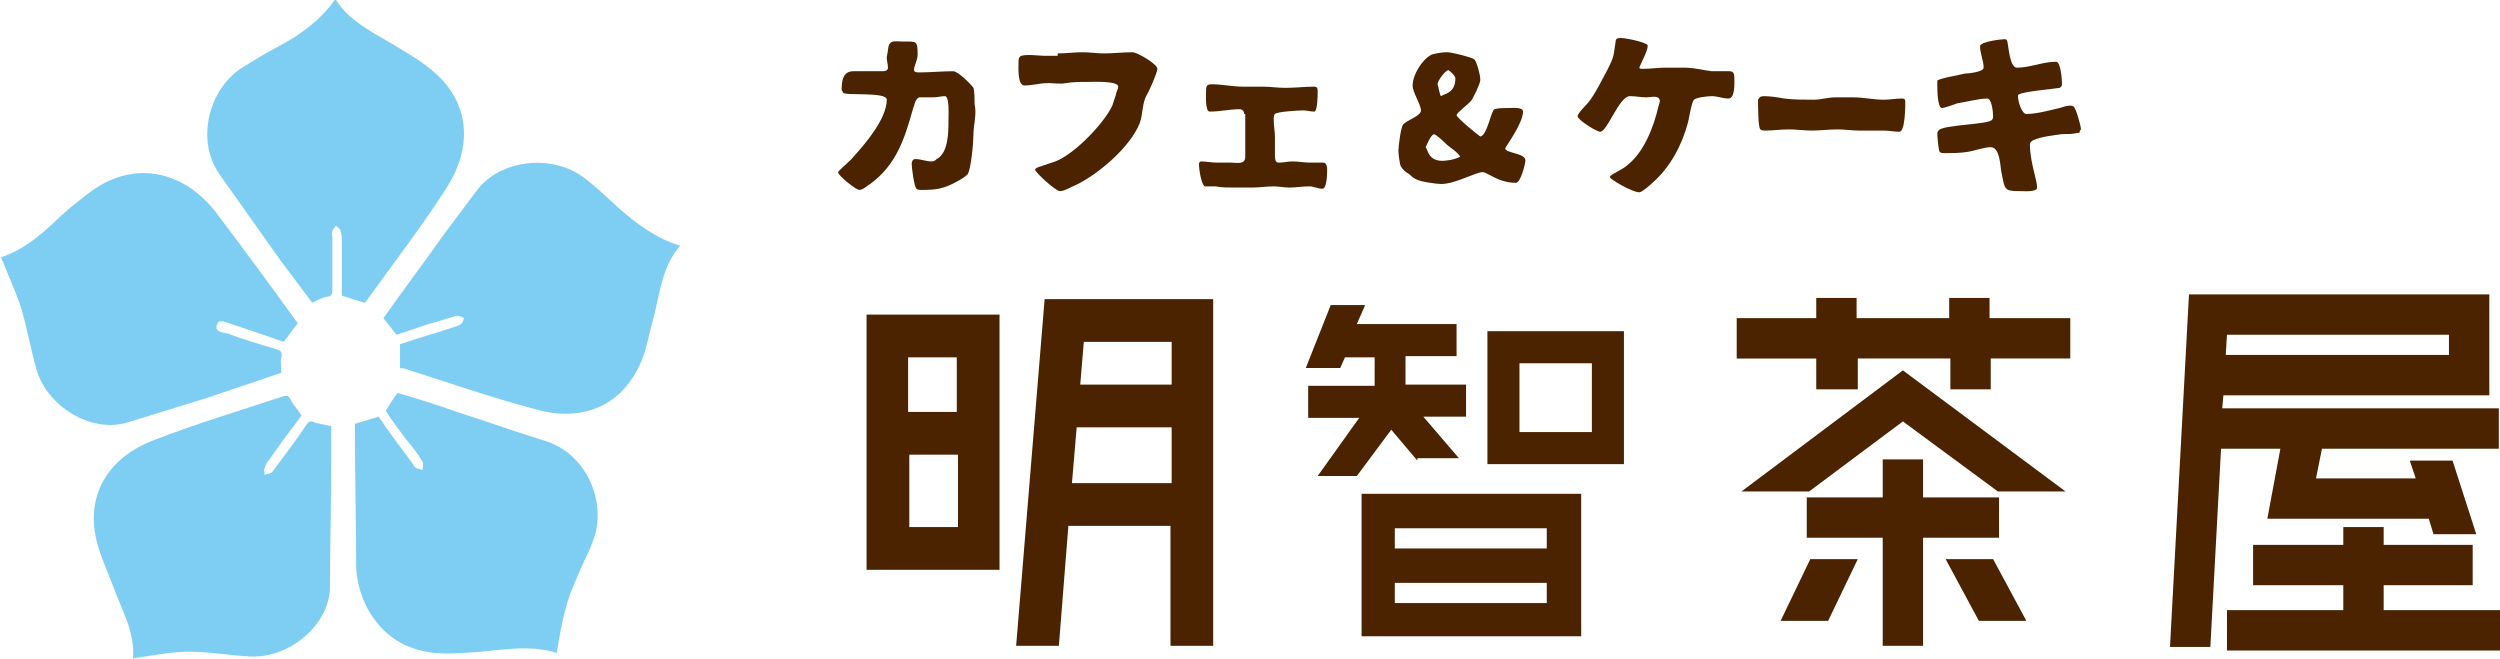<?xml version="1.0" encoding="utf-8"?>
<!-- Generator: Adobe Illustrator 22.0.1, SVG Export Plug-In . SVG Version: 6.00 Build 0)  -->
<svg version="1.1" xmlns="http://www.w3.org/2000/svg" xmlns:xlink="http://www.w3.org/1999/xlink" x="0px" y="0px" width="210.6px"
	 height="55.5px" viewBox="0 0 210.6 55.5" style="enable-background:new 0 0 210.6 55.5;" xml:space="preserve">
<style type="text/css">
	.st0{fill:#4B2300;}
	.st1{fill-rule:evenodd;clip-rule:evenodd;fill:#7ECEF4;}
</style>
<g id="レイヤー_1">
</g>
<g id="moji">
	<g>
		<g>
			<path class="st0" d="M73,48V26.5h11.2V48H73z M80.6,30.1h-4.1v4.6h4.1V30.1z M76.6,44.4h4.1v-6.1h-4.1V44.4z M88,25.2h14.2v29.2
				h-3.6V44.3H90l-0.8,10.1h-3.6L88,25.2z M90.3,40.7h8.4V36h-8L90.3,40.7z M98.6,28.8h-7.3L91,32.4h7.7V28.8z"/>
			<path class="st0" d="M119.4,38.8l-2.2-2.6l-2.9,3.9H111l3.5-4.9h-4.3v-2.7h5.6v-2.4h-2.5l-0.4,0.9h-2.9l2.1-5.3h2.9l-0.7,1.6h8.4
				v2.7h-4.3v2.4h5.1v2.7h-3.6l3,3.5H119.4z M114.7,53.6v-12h18.5v12H114.7z M130.3,44.5h-12.8v1.7h12.8V44.5z M117.5,50.8h12.8
				v-1.7h-12.8V50.8z M125.3,27.9h11.5v11.2h-11.5V27.9z M134.1,36.4v-5.8h-6.1v5.8H134.1z"/>
			<path class="st0" d="M167.7,26.8h6.7v3.4h-6.7v2.6h-3.4v-2.6h-7.8v2.6H153v-2.6h-6.7v-3.4h6.7v-1.7h3.4v1.7h7.8v-1.7h3.4V26.8z
				 M146.7,41.4l13.6-10.2L174,41.4h-5.7l-8-5.9l-7.9,5.9H146.7z M150,52.3l2.5-5.2h4l-2.5,5.2H150z M168.5,45.3H162v9.1h-3.4v-9.1
				h-6.4v-3.4h6.4v-3.2h3.4v3.2h6.4V45.3z M163.9,47.1h4l2.8,5.2h-4L163.9,47.1z"/>
			<path class="st0" d="M192.1,37.8h-5l-0.9,16.7h-3.4l1.6-29.7h25.3v8.5h-22.4l-0.1,1.1h23.3v3.4h-14.9l-0.5,2.5h8.4l-0.5-1.5h3.6
				l2,6.2H205l-0.4-1.3H191L192.1,37.8z M187.6,28.2l-0.1,1.7h18.8v-1.7H187.6z M200.9,51.4h9.7v3.4h-23v-3.4h9.8v-2.1h-7.6v-3.4
				h7.6v-1.5h3.4v1.5h7.5v3.4h-7.5V51.4z"/>
		</g>
		<g>
			<path class="st0" d="M82,11.4c0,0.6-0.2,2.9-0.5,3.3c-0.2,0.2-0.7,0.5-0.9,0.6c-1.1,0.6-1.7,0.7-3,0.7c-0.1,0-0.3,0-0.4-0.1
				c-0.2-0.2-0.4-1.8-0.4-2.1c0-0.2,0.1-0.4,0.3-0.4c0.5,0,0.9,0.2,1.4,0.2c0.2,0,0.3-0.1,0.4-0.2c1-0.5,1-2.3,1-3.3
				c0-0.3,0.1-2-0.3-2c-0.3,0-0.6,0.1-1,0.1c-0.4,0-0.8,0-1.1,0c-0.4,0-0.5,0.8-0.6,1c-0.7,2.5-1.4,4.7-3.6,6.3
				c-0.2,0.1-0.6,0.5-0.9,0.5c-0.3,0-1.8-1.2-1.8-1.5c0-0.1,1.2-1.1,1.3-1.3c1-1.1,2.8-3.2,2.8-4.8c0-0.7-3.5-0.3-3.7-0.6
				c0-0.1-0.1-0.2-0.1-0.2c0-0.8,0.1-1.6,1-1.6C72.7,6,73.5,6,74.2,6c0.3,0,0.6,0,0.6-0.3c0-0.3-0.1-0.6-0.1-0.8
				c0-0.2,0.1-0.5,0.1-0.7c0.1-0.9,0.5-0.7,1.3-0.7c1.1,0,1.2-0.1,1.2,1.1c0,0.5-0.3,0.9-0.3,1.3c0,0.2,0.3,0.2,0.4,0.2
				c1,0,1.9-0.1,2.9-0.1c0.4,0,1.5,1.1,1.7,1.4c0.1,0.3,0.1,1,0.1,1.4C82.3,9.6,82,10.5,82,11.4z"/>
			<path class="st0" d="M89.1,4.5c0.7,0,1.4-0.1,2.1-0.1c0.6,0,1.2,0.1,1.8,0.1c0.8,0,1.6-0.1,2.4-0.1c0.4,0,2.1,1,2.1,1.4
				c0,0.3-0.7,1.9-0.9,2.2c-0.4,0.7-0.3,1.6-0.6,2.4c-0.8,2-3.5,4.3-5.4,5.2c-0.3,0.1-0.9,0.5-1.3,0.5c-0.4,0-2.1-1.6-2.1-1.8
				c0-0.2,0.6-0.3,0.8-0.4c0.3-0.1,0.6-0.2,0.9-0.3c1.6-0.6,4.1-3.2,4.8-4.7c0.1-0.3,0.2-0.6,0.3-0.9c0-0.2,0.2-0.5,0.2-0.7
				c0-0.5-2.1-0.4-2.5-0.4c-0.7,0-1.3,0-1.9,0.1c-0.5,0.1-1,0-1.5,0c-0.7,0-1.3,0.2-2,0.2c-0.6,0-0.5-1.5-0.5-2c0-0.1,0-0.3,0.1-0.4
				c0.2-0.3,1.7-0.1,2-0.1H89.1z"/>
			<path class="st0" d="M104.8,9.6c0-0.2-0.1-0.4-0.4-0.4c-0.8,0-1.6,0.2-2.5,0.2c-0.4,0-0.3-1.5-0.3-1.8c0-0.4,0.1-0.5,0.5-0.5
				c0.9,0,1.7,0.2,2.6,0.2c0.6,0,1.1,0,1.7,0c0.6,0,1.2,0.1,1.9,0.1c0.8,0,1.6-0.1,2.4-0.1c0.3,0,0.3,0.2,0.3,0.4
				c0,0.3,0,1.7-0.3,1.7c-0.3,0-0.6-0.1-0.9-0.1c-0.4,0-2.2,0.1-2.4,0.3c-0.1,0.1-0.1,0.3-0.1,0.5c0,0.5,0.1,1,0.1,1.4
				c0,0.5,0,1.1,0,1.6c0,0.2,0,0.6,0.3,0.6c0.4,0,0.8-0.1,1.2-0.1c0.5,0,1,0.1,1.5,0.1c0.4,0,0.8,0,1.1,0c0.2,0,0.3,0.3,0.3,0.5
				c0,0.3,0,1.7-0.4,1.7c-0.4,0-0.7-0.2-1.1-0.2c-0.6,0-1.1,0.1-1.7,0.1c-0.4,0-0.9-0.1-1.3-0.1c-0.6,0-1.2,0.1-1.8,0.1h-1.6
				c-0.5,0-1,0-1.5-0.1c-0.3,0-0.6,0-0.9,0c-0.3-0.1-0.5-1.5-0.5-1.8c0-0.1,0-0.3,0.2-0.3c0.4,0,0.9,0.1,1.3,0.1c0.4,0,0.8,0,1.2,0
				c0.5,0,1.2,0.2,1.2-0.5V9.6z"/>
			<path class="st0" d="M124.9,14.5c-0.6,0-2.3,1-3.5,1c-0.4,0-1.8-0.2-2.1-0.4c-0.3-0.1-0.5-0.4-0.7-0.5c-0.2-0.1-0.5-0.4-0.6-0.6
				c-0.1-0.2-0.2-1.1-0.2-1.3c0-0.3,0.2-2,0.4-2.2c0.3-0.4,1.5-0.7,1.5-1.2c0-0.5-0.7-1.5-0.7-2.1c0-0.9,0.8-2.2,1.6-2.6
				c0.3-0.1,0.9-0.2,1.3-0.2c0.4,0,2,0.4,2.3,0.6c0.2,0.2,0.5,1.3,0.5,1.7c0,0.3-0.2,0.6-0.3,0.9c-0.1,0.2-0.3,0.6-0.4,0.8
				c-0.2,0.3-1.3,1.1-1.3,1.3c0,0.2,1.7,1.6,2,1.8c0.6-0.1,0.9-2.2,1.2-2.3c0.3-0.1,0.8-0.1,1.2-0.1c0.3,0,1.2-0.1,1.2,0.3
				c0,1-1.5,3-1.5,3.1c0,0.4,1.7,0.4,1.7,1c0,0.3-0.4,1.9-0.8,1.9C126.2,15.4,125.3,14.5,124.9,14.5z M120.1,12.4
				c0.2,0.2,0.2,1.4,1.9,1.1c0.2,0,0.9-0.2,1-0.3c-0.1-0.3-1-0.9-1.1-1c-0.1-0.1-0.8-0.8-1.1-0.9C120.5,11.4,120.2,12.2,120.1,12.4
				L120.1,12.4z M121.4,8.1c0.2-0.2,1.2-0.2,1.2-1.5c0-0.2-0.4-0.6-0.6-0.7c-0.3,0.1-0.9,0.9-0.9,1.2C121.2,7.4,121.3,8.1,121.4,8.1
				z"/>
			<path class="st0" d="M141.9,5.7c0.8,0,1.5,0.2,2.3,0.3c0.5,0,1,0,1.5,0c0.3,0,0.4,0.2,0.4,0.5c0,0.4,0.1,1.8-0.5,1.8
				c-0.5,0-0.9-0.2-1.4-0.2c-0.3,0-1.3,0.1-1.5,0.3c-0.2,0.2-0.4,1.5-0.5,1.9c-0.5,1.9-1.5,3.8-3,5.1c-0.2,0.2-0.9,0.8-1.1,0.8
				c-0.6,0-2.5-1.1-2.5-1.3c0.2-0.3,1.1-0.6,1.5-1c1.4-1.1,2.2-3.2,2.6-4.9c0-0.1,0.2-0.5,0.1-0.6c-0.1-0.4-0.8-0.2-1.1-0.2
				c-0.5,0-0.9-0.1-1.4-0.1c-0.9,0-1.9,3-2.5,3c-0.3,0-1.9-1-1.9-1.3c0-0.3,0.8-1,1-1.3c0.6-0.8,1-1.7,1.5-2.6
				c0.6-1.2,0.5-1.1,0.7-2.4c0-0.2,0.1-0.3,0.4-0.3c0.4,0,2,0.3,2.3,0.6v0.1c0,0.4-0.7,1.7-0.7,1.8c0,0.1,0.2,0.1,0.3,0.1
				c0.6,0,1.3-0.1,1.9-0.1H141.9z"/>
			<path class="st0" d="M148.6,8.1c0.5,0,1.2,0.1,1.7,0.2c0.8,0.1,1.7,0.1,2.5,0.1c0.6,0,1.2-0.2,1.8-0.2c0.5,0,1,0,1.5,0
				c0.9,0,1.7,0.2,2.6,0.2c0.5,0,1-0.1,1.5-0.1c0.3,0,0.3,0.1,0.3,0.4c0,0.2,0,2.4-0.5,2.4c-0.4,0-0.9-0.1-1.3-0.1
				c-0.7,0-1.4,0-2.1,0c-0.6,0-1.2-0.1-1.8-0.1c-0.7,0-1.5,0.1-2.2,0.1c-0.6,0-1.3-0.1-1.9-0.1c-0.7,0-1.3,0.1-2,0.1
				c-0.1,0-0.3,0-0.4-0.1c-0.2-0.1-0.2-2-0.2-2.5C148.2,8.2,148.3,8.1,148.6,8.1z"/>
			<path class="st0" d="M175.2,11.1c0,0.1-0.1,0.1-0.2,0.1c-0.4,0.1-0.9,0.1-1.3,0.1c-0.7,0.1-1.7,0.2-2.4,0.5
				c-0.2,0.1-0.3,0.2-0.3,0.4c0,0.8,0.2,1.7,0.4,2.5c0.1,0.4,0.2,0.8,0.2,1.1c0,0.4-1.1,0.3-1.4,0.3c-1.4,0-1.3-0.1-1.6-1.6
				c-0.1-0.4-0.1-2.1-0.9-2.1c-0.6,0-1.3,0.3-2,0.4c-0.6,0.1-1.3,0.1-1.9,0.1c-0.1,0-0.3,0-0.4-0.1c-0.1-0.1-0.2-1.3-0.2-1.5
				c0-0.1,0-0.2,0.1-0.3c0.3-0.5,4.2-0.5,4.5-0.9c0.1-0.1,0.1-0.2,0.1-0.3c0-0.3-0.1-1.5-0.5-1.5c-0.7,0-1.8,0.3-2.5,0.4
				c-0.3,0.1-1.1,0.4-1.3,0.4c-0.4,0-0.4-1.6-0.4-1.9c0-0.1,0-0.3,0-0.4c0.1-0.2,2-0.5,2.3-0.6c0.1,0,1.6-0.1,1.6-0.5
				c0-0.6-0.3-1.2-0.3-1.8c0-0.4,1.8-0.6,2.1-0.6c0.1,0,0.2,0.1,0.2,0.2c0.1,0.4,0.2,2.2,0.8,2.2c1.1,0,2.2-0.5,3.3-0.5
				c0.4,0,0.5,1.5,0.5,1.8c0,0.2,0,0.3-0.2,0.4C173,7.5,170.3,7.7,170,8C170,8.1,170,8.1,170,8.2c0,0.3,0.3,1.4,0.7,1.4
				c0.9,0,1.9-0.3,2.8-0.5c0.3-0.1,0.6-0.2,0.9-0.2c0.1,0,0.2,0,0.3,0.1c0.2,0.2,0.6,1.6,0.6,1.9C175.2,11,175.2,11,175.2,11.1z"/>
		</g>
		<g>
			<path class="st1" d="M23.7,31.4c-2.1,0.7-4.1,1.4-6.2,2.1c-2.3,0.7-4.5,1.4-6.8,2.1c-3.1,0.9-6.7-1.4-7.6-4.4
				c-0.5-1.7-0.8-3.5-1.3-5.2c-0.5-1.5-1.1-2.8-1.7-4.3c-0.1,0-0.1,0-0.2,0.1c0,0,0-0.1,0.1-0.1c1.9-0.6,3.3-1.8,4.7-3.1
				c0.8-0.8,1.7-1.5,2.6-2.2c3.9-3.1,8.2-2,10.9,1.5c2.2,2.9,4.4,5.9,6.5,8.8c0.1,0.2,0.3,0.4,0.4,0.5c-0.4,0.5-0.8,1.1-1.2,1.6
				c-1.4-0.5-2.9-1-4.4-1.5c-0.4-0.1-1-0.5-1.2,0C18,28,18.8,28,19.2,28.1c1.3,0.5,2.7,0.9,4,1.3c0.4,0.1,0.6,0.2,0.5,0.7
				C23.6,30.5,23.7,30.9,23.7,31.4z"/>
			<path class="st1" d="M30.7,25.5c-0.7-0.2-1.3-0.4-1.9-0.6c0-1.5,0-3,0-4.5c0-0.3,0-0.6-0.1-0.9c0-0.2-0.2-0.3-0.4-0.5
				c-0.1,0.2-0.3,0.3-0.3,0.5c-0.1,0.2,0,0.3,0,0.5c0,1.5,0,3,0,4.4c0,0.4-0.1,0.6-0.5,0.6c-0.4,0.1-0.8,0.3-1.2,0.5
				c-0.9-1.2-1.8-2.4-2.7-3.6c-1.7-2.4-3.4-4.8-5.1-7.2c-2.1-3-0.8-7.3,1.9-9c1-0.6,1.9-1.2,2.9-1.7C25.2,3,26.9,1.8,28.2,0
				c0.1,0,0.1,0,0.1,0c1.3,2,3.5,2.9,5.4,4.1c1,0.6,2,1.2,2.9,2c3.1,2.7,3.1,6.4,1.1,9.6c-2.1,3.3-4.5,6.4-6.8,9.6
				C30.8,25.4,30.8,25.5,30.7,25.5z"/>
			<path class="st1" d="M33.7,31c0-0.7,0-1.3,0-2c1.4-0.5,2.9-0.9,4.4-1.4c0.2-0.1,0.5-0.1,0.7-0.3c0.2-0.1,0.2-0.3,0.3-0.5
				c-0.2-0.1-0.4-0.2-0.6-0.2c-0.8,0.2-1.6,0.5-2.4,0.7c-0.9,0.3-1.8,0.6-2.7,0.9c-0.4-0.5-0.7-0.9-1.1-1.4c1.7-2.4,3.5-4.8,5.2-7.2
				c0.9-1.2,1.8-2.4,2.7-3.6c2-2.6,6.3-3,8.9-1.1c1.1,0.8,2.1,1.8,3.1,2.7c1.5,1.3,3.1,2.5,5.1,3.1c-1.5,1.7-1.7,3.9-2.2,5.9
				c-0.3,1-0.5,2.1-0.8,3.1c-1.5,4.5-5.2,5.9-9.1,4.8c-3.8-1-7.5-2.3-11.3-3.5C33.9,31.1,33.8,31,33.7,31z"/>
			<path class="st1" d="M46.9,55c-2.5-0.8-5.2-0.1-7.8,0c-1.6,0.1-3.1,0.1-4.6-0.5c-2.6-1-4.4-3.8-4.5-6.8c0-3.8-0.1-7.6-0.1-11.4
				c0-0.2,0-0.4,0-0.6c0.7-0.2,1.3-0.4,2-0.6c0.8,1.2,1.7,2.4,2.6,3.6c0.2,0.2,0.3,0.5,0.5,0.7c0.2,0.1,0.4,0.1,0.6,0.2
				c0-0.2,0.1-0.5,0-0.7c-0.4-0.7-0.9-1.3-1.4-1.9c-0.6-0.8-1.2-1.6-1.7-2.4c0.3-0.5,0.6-1,1-1.5c1.7,0.5,3.3,1,5,1.6
				c2.5,0.8,5,1.7,7.6,2.5c3.5,1.2,5.1,5.4,3.8,8.5c-0.2,0.6-0.5,1.2-0.8,1.8c-0.5,1.2-1.1,2.4-1.4,3.6C47.3,52.5,47.1,53.8,46.9,55
				z"/>
			<path class="st1" d="M27.9,35.9c0,1,0,2,0,3c0,3.5-0.1,7-0.1,10.5c0,3.2-3.4,6.1-6.8,5.9c-1.7-0.1-3.4-0.4-5.1-0.4
				c-1.4,0-2.9,0.3-4.3,0.5c-0.1,0-0.2,0-0.4,0.1c0.2-2.3-1-4.2-1.7-6.2c-0.5-1.3-1.1-2.6-1.4-3.9c-0.9-4.1,1.4-7,4.8-8.3
				c3.6-1.4,7.3-2.5,10.9-3.7c0.4-0.1,0.5-0.1,0.7,0.3c0.2,0.4,0.6,0.8,0.9,1.3c-0.9,1.2-1.8,2.4-2.7,3.7c-0.2,0.2-0.3,0.4-0.4,0.7
				c-0.1,0.2,0,0.4,0,0.6c0.2-0.1,0.4-0.1,0.6-0.2c0.1-0.1,0.2-0.3,0.3-0.4c0.9-1.2,1.8-2.4,2.6-3.6c0.2-0.3,0.4-0.4,0.7-0.2
				C27,35.7,27.4,35.8,27.9,35.9z"/>
		</g>
	</g>
</g>
</svg>
